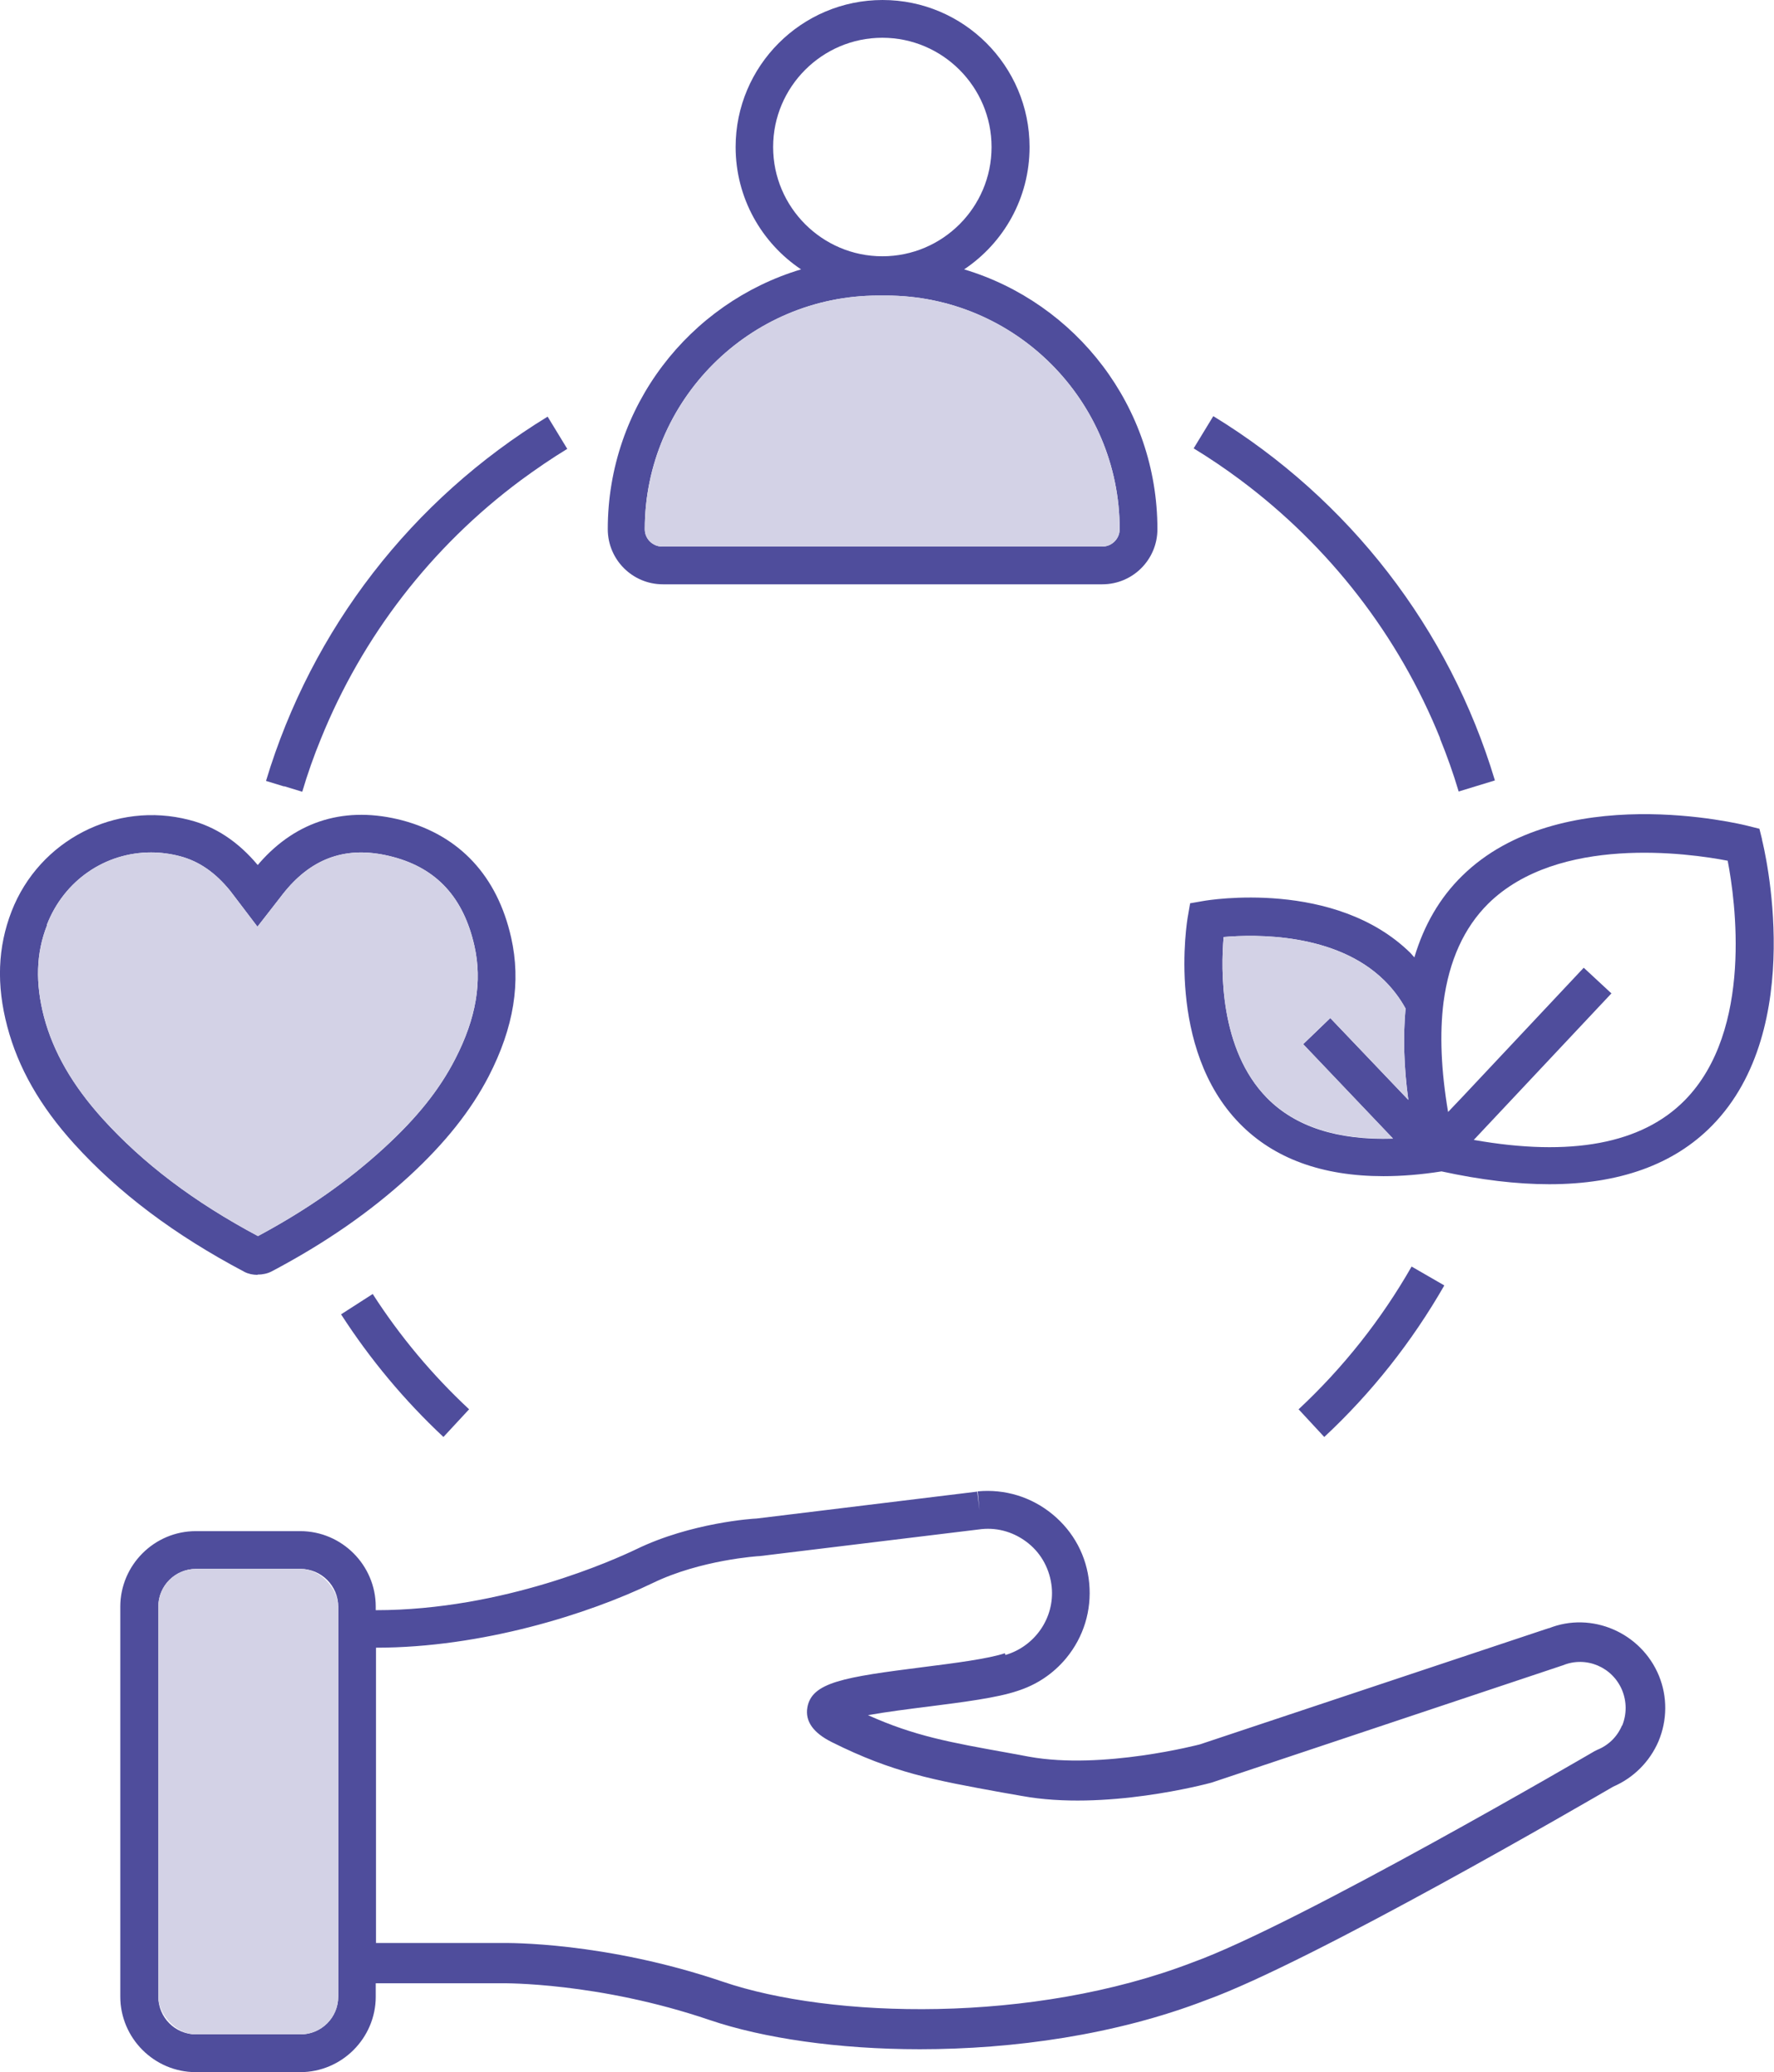 <?xml version="1.0" encoding="UTF-8"?>
<svg xmlns="http://www.w3.org/2000/svg" id="Layer_2" data-name="Layer 2" viewBox="0 0 70.49 82.31">
  <defs>
    <style>
      .cls-1 {
        fill: #4f4d9c;
      }

      .cls-1, .cls-2 {
        stroke-width: 0px;
      }

      .cls-2 {
        fill: #d3d2e6;
      }
    </style>
  </defs>
  <g id="Layer_1-2" data-name="Layer 1">
    <g>
      <path class="cls-1" d="M13.56,52.22c1.15,1.78,2.51,3.41,4.06,4.86l.51-.55.51-.55c-1.46-1.36-2.75-2.9-3.83-4.58l-1.26.81Z"></path>
      <path class="cls-1" d="M11.29,31.23l.72.22c.21-.71.46-1.42.74-2.1,1.65-4.08,4.39-7.63,7.94-10.27.6-.44,1.21-.86,1.85-1.25l-.39-.64-.39-.64c-5.4,3.3-9.37,8.43-11.19,14.47l.72.22h0Z"></path>
      <path class="cls-1" d="M57.22,29.34c.28.69.53,1.39.74,2.1l.72-.22h0s.72-.22.72-.22c-1.81-6.03-5.79-11.17-11.19-14.47l-.78,1.28c.64.39,1.26.81,1.85,1.25,3.54,2.64,6.29,6.18,7.94,10.26Z"></path>
      <path class="cls-1" d="M61.55,64.67l-13.87,4.62s-3.87,1.02-6.79.49l-.81-.15c-2.34-.42-3.74-.67-5.59-1.5.72-.13,1.67-.25,2.39-.34,1.41-.18,2.74-.35,3.54-.62h0c.76-.24,1.43-.68,1.95-1.31.69-.84,1.01-1.89.91-2.97s-.62-2.05-1.46-2.74c-.84-.69-1.89-1.01-2.97-.91l.07.75-.09-.74-8.77,1.07c-.11,0-2.6.16-4.78,1.22-.84.4-5.26,2.42-10.35,2.42v-.14c0-1.65-1.35-3-3-3h-4.15c-1.65,0-3,1.35-3,3v15.49c0,1.65,1.35,3,3,3h4.15c1.65,0,3-1.35,3-3v-.53h5.05s3.78-.05,8.22,1.46c2.12.72,5.1,1.16,8.35,1.16,3.72,0,7.79-.57,11.37-1.95,4.2-1.51,15.25-7.94,16.18-8.48.81-.35,1.45-.99,1.8-1.8.35-.84.36-1.76.02-2.6-.71-1.73-2.69-2.57-4.38-1.89ZM13.44,79.31c0,.83-.67,1.5-1.5,1.5h-4.15c-.83,0-1.5-.67-1.5-1.5v-15.49c0-.83.67-1.5,1.5-1.5h4.15c.83,0,1.5.67,1.5,1.5v15.49ZM64.45,68.54c-.19.45-.54.79-.99.97l-.1.05c-.12.07-11.8,6.89-15.97,8.39-6.37,2.45-14.37,2.23-18.66.77-4.71-1.6-8.6-1.54-8.75-1.54h-5.04v-11.73c4.2,0,8.43-1.33,11-2.57,1.9-.92,4.19-1.07,4.26-1.07l8.8-1.07c.68-.07,1.34.14,1.87.57.53.43.85,1.05.92,1.73.12,1.24-.68,2.36-1.84,2.7l-.02-.07c-.66.22-1.97.39-3.24.55-3.15.4-4.44.6-4.61,1.61-.09.54.23,1,.97,1.37,2.44,1.22,4.07,1.51,6.76,2l.8.14c3.28.6,7.31-.47,7.53-.53l13.96-4.66c.93-.38,1.98.07,2.36,1,.18.45.18.94,0,1.39Z"></path>
      <path class="cls-1" d="M70.02,33.36l-.11-.44-.44-.11c-.3-.08-7.49-1.83-11.37,1.98-.89.87-1.52,1.96-1.9,3.24-.06-.06-.1-.12-.16-.18-2.99-2.93-8.02-2.1-8.23-2.06l-.52.09-.09.52c-.04.21-.87,5.24,2.06,8.23,1.36,1.39,3.28,2.09,5.71,2.09.72,0,1.49-.06,2.31-.19,1.56.34,2.99.51,4.28.51,2.78,0,4.95-.78,6.47-2.33,3.81-3.88,2.06-11.06,1.98-11.37ZM58.57,45.27l5.46-5.81-.55-.51-.55-.51-4.81,5.12-.58.61c-.28-1.65-.34-3.11-.18-4.37.22-1.64.81-2.95,1.78-3.91,2.78-2.73,7.96-2,9.51-1.7.3,1.55,1.03,6.73-1.7,9.51-1.71,1.74-4.54,2.26-8.39,1.58ZM48.62,37.22c1.27-.11,4.46-.17,6.38,1.72.33.33.62.7.85,1.12-.1,1.1-.07,2.31.11,3.63l-3.1-3.25-.54.52-.54.52,3.57,3.75c-2.2.07-3.88-.47-5.01-1.62-1.89-1.93-1.83-5.11-1.72-6.38Z"></path>
      <path class="cls-1" d="M10.23,50.63c.2,0,.4-.04.57-.13,2.12-1.12,3.91-2.36,5.47-3.79,1.41-1.3,2.44-2.59,3.15-3.96,1-1.94,1.29-3.74.89-5.51-.55-2.44-2.04-4.04-4.31-4.65-2.24-.59-4.2-.01-5.69,1.69-.02.03-.04.05-.07.08-.77-.92-1.68-1.53-2.72-1.79-2.92-.76-5.96.8-7.06,3.63-.55,1.42-.61,2.92-.17,4.58.43,1.63,1.3,3.16,2.66,4.66,1.77,1.95,3.98,3.61,6.76,5.08.15.08.34.12.52.12ZM1.86,36.74c.69-1.78,2.33-2.88,4.14-2.88.38,0,.77.05,1.15.15.76.2,1.41.65,2,1.38.11.14.21.28.32.42l.76,1,.81-1.04c.13-.17.26-.34.4-.5,1.12-1.28,2.49-1.68,4.18-1.23,1.74.46,2.8,1.62,3.23,3.53.32,1.41.07,2.88-.76,4.49-.63,1.23-1.53,2.35-2.83,3.54-1.43,1.31-3.07,2.46-5.01,3.5-2.55-1.36-4.57-2.89-6.18-4.67-1.19-1.32-1.95-2.64-2.32-4.03-.35-1.34-.32-2.54.12-3.65Z"></path>
      <path class="cls-1" d="M26.31,23.21h17.49c1.21,0,2.19-.98,2.19-2.19,0-4.87-3.24-8.99-7.68-10.32,1.57-1.05,2.6-2.83,2.6-4.86,0-3.22-2.62-5.84-5.84-5.84s-5.84,2.62-5.84,5.84c0,2.02,1.03,3.81,2.6,4.86-4.44,1.33-7.68,5.45-7.68,10.32,0,1.21.98,2.19,2.19,2.19ZM39.4,5.84c0,2.4-1.95,4.34-4.34,4.34s-4.34-1.95-4.34-4.34,1.95-4.34,4.34-4.34,4.34,1.95,4.34,4.34ZM35.21,11.74c5.11,0,9.28,4.16,9.28,9.28,0,.38-.31.69-.69.69h-17.49c-.38,0-.69-.31-.69-.69,0-5.11,4.16-9.28,9.28-9.28h.31Z"></path>
      <path class="cls-1" d="M52.62,57.08c1.89-1.76,3.49-3.79,4.77-6.02l-1.3-.75c-1.2,2.1-2.71,4.01-4.49,5.67l.51.55h0l.51.55Z"></path>
    </g>
    <path class="cls-2" d="M35.21,11.74c5.11,0,9.28,4.16,9.28,9.28,0,.38-.31.69-.69.69h-17.49c-.38,0-.69-.31-.69-.69,0-5.11,4.16-9.28,9.28-9.28h.31Z"></path>
    <path class="cls-2" d="M1.86,36.74c.69-1.78,2.33-2.88,4.14-2.88.38,0,.77.05,1.15.15.76.2,1.41.65,2,1.38.11.14.21.28.32.42l.76,1,.81-1.04c.13-.17.26-.34.4-.5,1.12-1.28,2.49-1.68,4.18-1.23,1.74.46,2.8,1.62,3.23,3.53.32,1.41.07,2.88-.76,4.49-.63,1.23-1.53,2.35-2.83,3.54-1.43,1.31-3.07,2.46-5.01,3.5-2.55-1.36-4.57-2.89-6.18-4.67-1.19-1.32-1.95-2.64-2.32-4.03-.35-1.34-.32-2.54.12-3.65Z"></path>
    <path class="cls-2" d="M52.86,40.44l3.1,3.25c-.18-1.32-.21-2.53-.11-3.63-.23-.42-.51-.79-.85-1.12-1.93-1.89-5.11-1.83-6.38-1.72-.11,1.27-.17,4.46,1.72,6.38,1.13,1.15,2.81,1.69,5.01,1.62l-3.57-3.75.54-.52.54-.52Z"></path>
    <rect class="cls-2" x="6.29" y="62.32" width="7.15" height="18.49" rx="1.5" ry="1.5"></rect>
  </g>
</svg>
